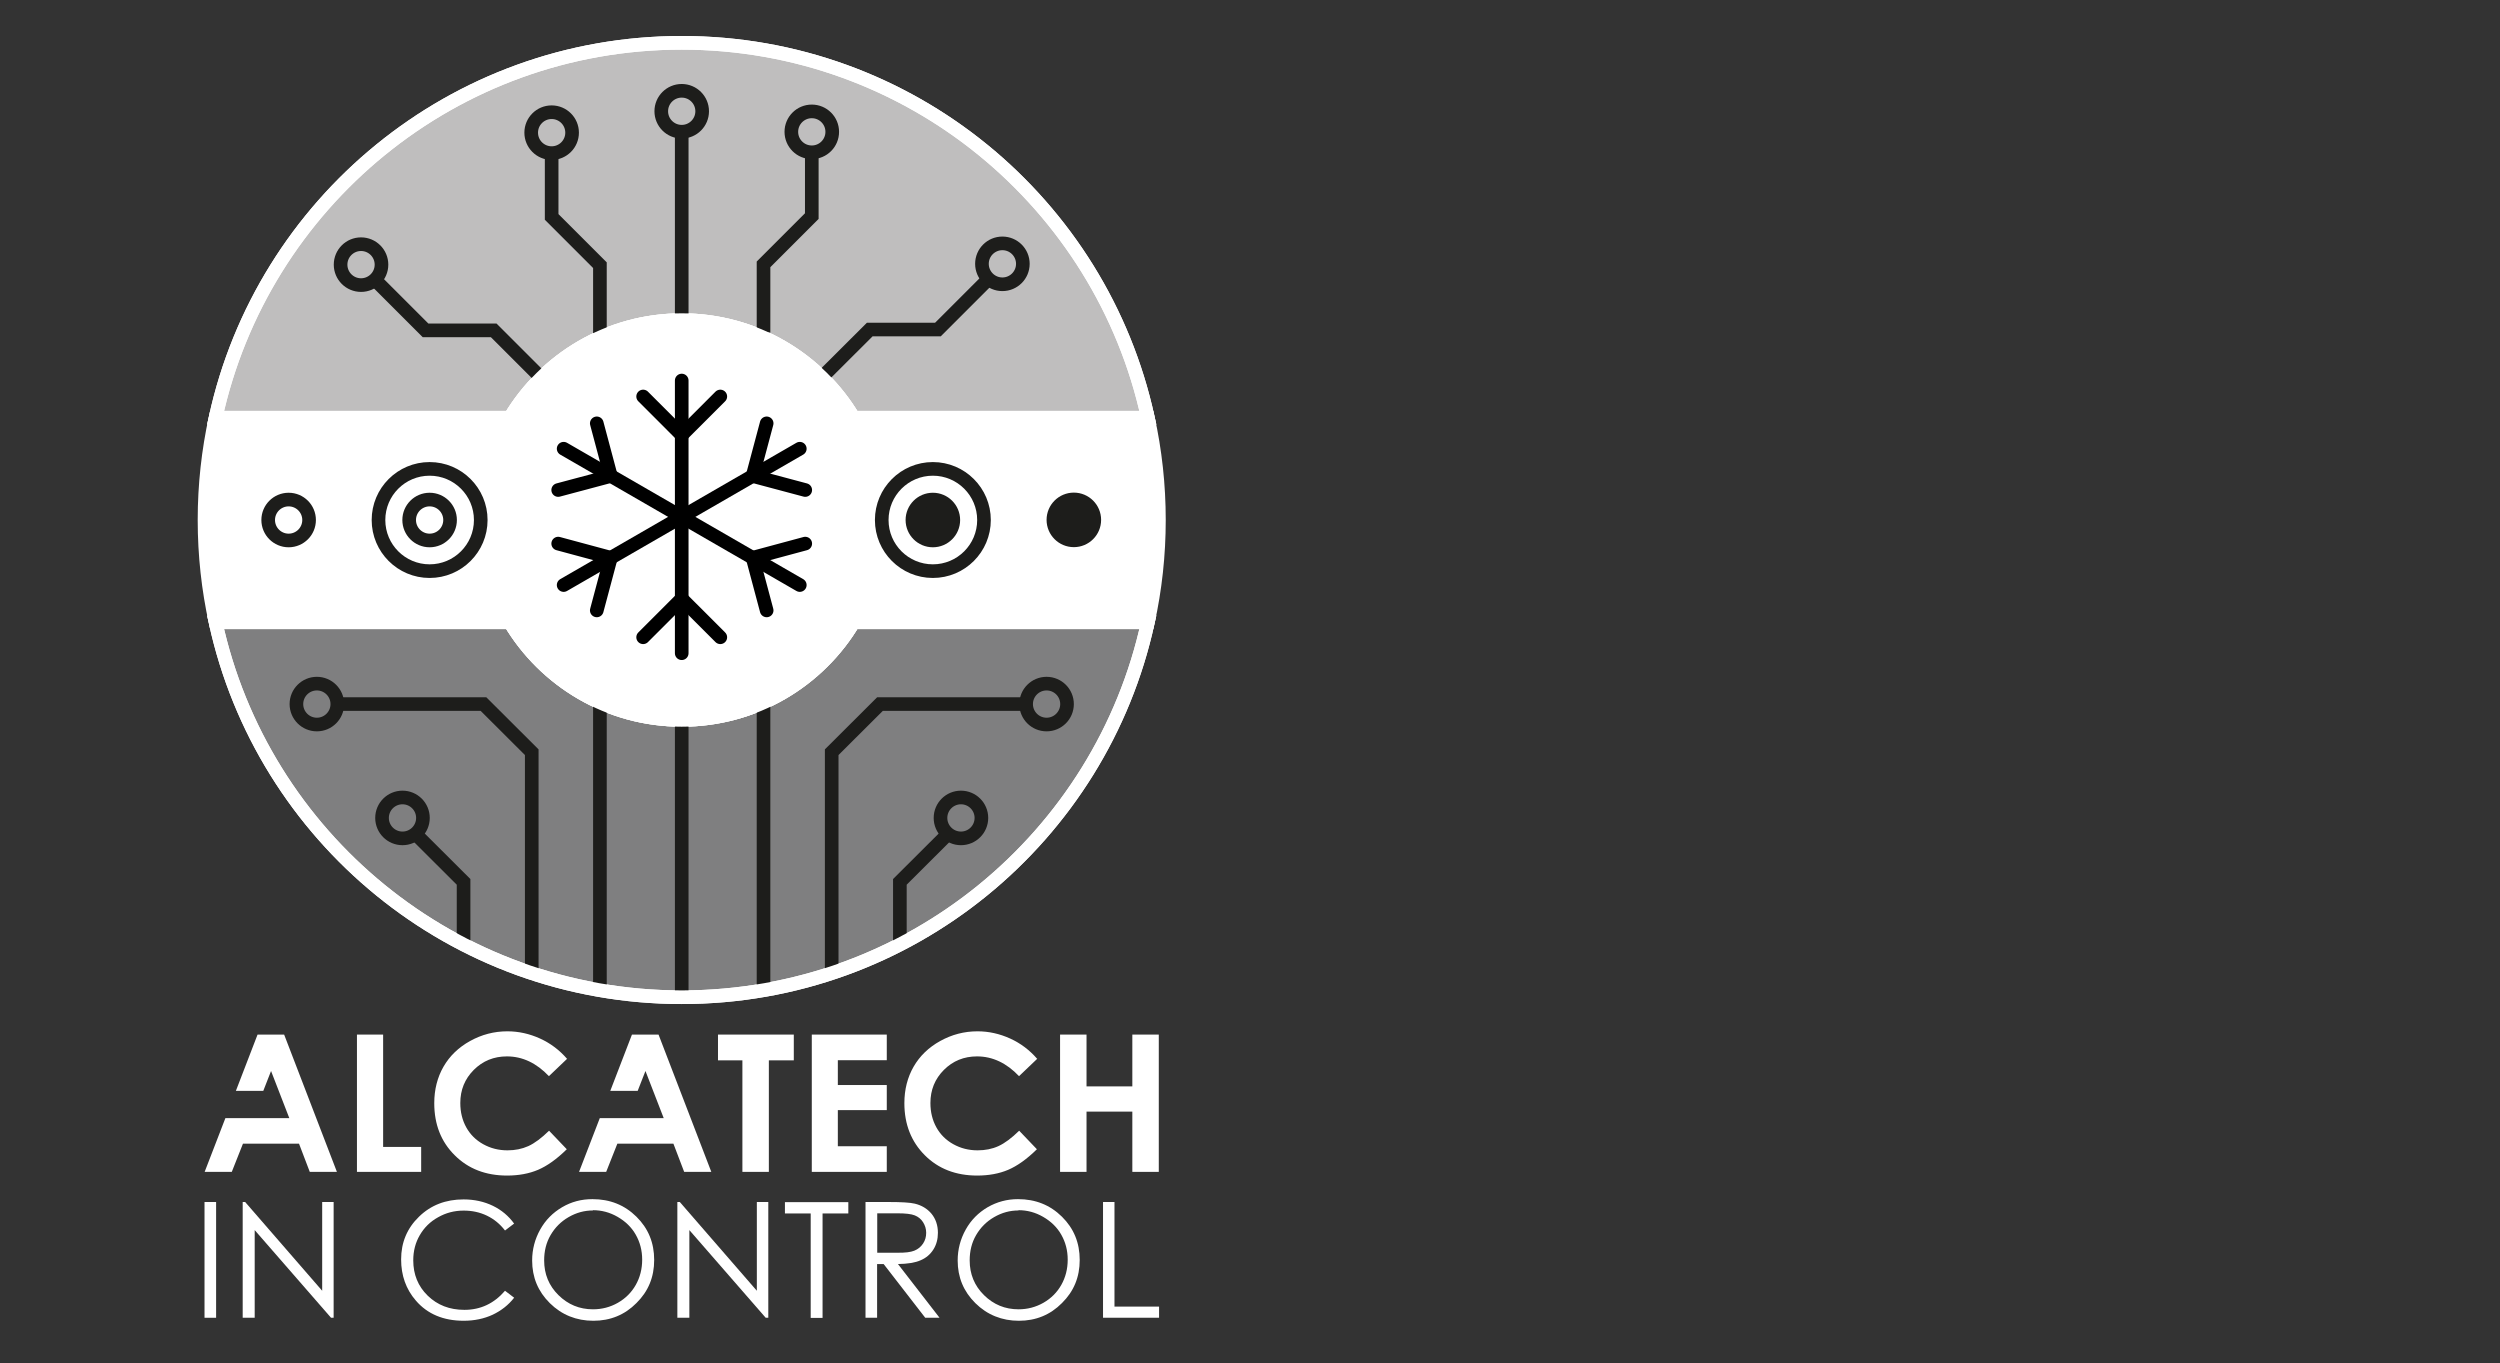 <?xml version="1.0" encoding="UTF-8"?>
<svg xmlns="http://www.w3.org/2000/svg" viewBox="0 0 183.36 100">
  <rect x="0" y="0" width="183.36" height="100" fill="#333333" stroke="none"/>
  <g id="Text">
    <g>
      <polygon points="24.71 85.95 22.72 85.95 21.93 83.88 17.82 83.88 17 85.95 15.01 85.95 16.53 82.01 21.22 82.01 19.88 78.55 19.31 80.01 17.3 80.01 18.89 75.88 20.84 75.88 24.71 85.95" style="fill: #fff; stroke-width: 0px;"/>
      <polygon points="52.17 85.95 50.18 85.95 49.39 83.88 45.28 83.88 44.46 85.95 42.47 85.95 43.99 82.01 48.68 82.01 47.34 78.55 46.77 80.01 44.76 80.01 46.35 75.88 48.3 75.88 52.17 85.95" style="fill: #fff; stroke-width: 0px;"/>
      <path d="M26.18,75.88h1.92v8.24h2.79v1.83h-4.71v-10.07Z" style="fill: #fff; stroke-width: 0px;"/>
      <path d="M41.6,77.65l-1.34,1.28c-.91-.96-1.94-1.45-3.08-1.45-.96,0-1.77.33-2.43.99-.66.66-.99,1.47-.99,2.43,0,.67.15,1.27.44,1.79s.7.93,1.24,1.23,1.13.45,1.78.45c.56,0,1.06-.1,1.53-.31.46-.21.97-.59,1.52-1.13l1.3,1.36c-.74.73-1.45,1.23-2.11,1.51-.66.28-1.42.42-2.27.42-1.57,0-2.85-.5-3.84-1.49-1-.99-1.5-2.26-1.5-3.82,0-1,.23-1.9.68-2.68.45-.78,1.1-1.41,1.95-1.88.85-.47,1.76-.71,2.73-.71.83,0,1.63.18,2.4.53s1.43.85,1.99,1.5Z" style="fill: #fff; stroke-width: 0px;"/>
      <path d="M52.65,75.88h5.57v1.89h-1.83v8.18h-1.94v-8.18h-1.79v-1.89Z" style="fill: #fff; stroke-width: 0px;"/>
      <path d="M59.54,75.88h5.5v1.88h-3.59v1.82h3.59v1.84h-3.59v2.65h3.59v1.88h-5.5v-10.07Z" style="fill: #fff; stroke-width: 0px;"/>
      <path d="M76.08,77.65l-1.34,1.28c-.91-.96-1.94-1.45-3.08-1.45-.96,0-1.77.33-2.43.99-.66.66-.99,1.47-.99,2.43,0,.67.15,1.27.44,1.79.29.52.7.93,1.24,1.23s1.13.45,1.78.45c.56,0,1.07-.1,1.53-.31.46-.21.97-.59,1.52-1.13l1.3,1.36c-.74.73-1.45,1.23-2.11,1.51-.66.28-1.42.42-2.27.42-1.57,0-2.85-.5-3.84-1.49s-1.5-2.26-1.5-3.82c0-1,.23-1.9.68-2.68.45-.78,1.1-1.41,1.95-1.88s1.76-.71,2.73-.71c.83,0,1.63.18,2.4.53s1.43.85,1.99,1.5Z" style="fill: #fff; stroke-width: 0px;"/>
      <path d="M77.75,75.88h1.94v3.8h3.36v-3.8h1.94v10.07h-1.94v-4.42h-3.36v4.42h-1.94v-10.07Z" style="fill: #fff; stroke-width: 0px;"/>
    </g>
    <g>
      <path d="M15,88.16h.85v8.49h-.85v-8.49Z" style="fill: #fff; stroke-width: 0px;"/>
      <path d="M17.8,96.65v-8.49h.18l5.65,6.51v-6.51h.84v8.49h-.19l-5.6-6.43v6.43h-.88Z" style="fill: #fff; stroke-width: 0px;"/>
      <path d="M37.71,89.74l-.67.51c-.37-.48-.81-.84-1.33-1.09s-1.09-.37-1.7-.37c-.68,0-1.3.16-1.88.49-.58.32-1.02.76-1.34,1.31-.32.55-.48,1.16-.48,1.85,0,1.03.35,1.9,1.06,2.59.71.69,1.6,1.04,2.69,1.04,1.19,0,2.18-.47,2.98-1.4l.67.51c-.42.54-.95.95-1.58,1.25-.63.29-1.34.44-2.12.44-1.48,0-2.66-.49-3.51-1.48-.72-.83-1.08-1.84-1.08-3.02,0-1.24.44-2.29,1.31-3.13.87-.85,1.96-1.27,3.27-1.27.79,0,1.51.16,2.15.47.64.31,1.16.75,1.57,1.32Z" style="fill: #fff; stroke-width: 0px;"/>
      <path d="M43.45,87.95c1.29,0,2.36.43,3.23,1.29.87.86,1.3,1.91,1.3,3.17s-.43,2.3-1.3,3.16c-.86.87-1.92,1.3-3.16,1.3s-2.32-.43-3.19-1.29-1.3-1.9-1.3-3.13c0-.81.2-1.57.59-2.27.39-.7.93-1.24,1.61-1.64s1.42-.59,2.21-.59ZM43.49,88.78c-.63,0-1.22.16-1.79.49s-1,.77-1.32,1.32c-.32.55-.47,1.17-.47,1.85,0,1.01.35,1.86,1.05,2.55.7.69,1.54,1.04,2.53,1.04.66,0,1.27-.16,1.83-.48.56-.32,1-.76,1.31-1.31.31-.55.47-1.17.47-1.85s-.16-1.28-.47-1.83-.76-.98-1.33-1.31c-.57-.33-1.17-.49-1.81-.49Z" style="fill: #fff; stroke-width: 0px;"/>
      <path d="M49.68,96.65v-8.49h.18l5.65,6.51v-6.51h.84v8.49h-.19l-5.6-6.43v6.43h-.88Z" style="fill: #fff; stroke-width: 0px;"/>
      <path d="M57.57,89v-.83h4.65v.83h-1.89v7.66h-.87v-7.66h-1.89Z" style="fill: #fff; stroke-width: 0px;"/>
      <path d="M63.49,88.16h1.69c.94,0,1.58.04,1.91.12.5.12.91.36,1.23.74.31.38.47.85.47,1.4,0,.46-.11.87-.33,1.22s-.53.62-.93.79c-.4.18-.96.27-1.67.28l3.05,3.94h-1.05l-3.05-3.94h-.48v3.94h-.85v-8.49ZM64.34,89v2.88h1.46c.57.01.99-.04,1.26-.15.27-.11.48-.28.64-.52s.23-.5.23-.79-.08-.54-.23-.78-.36-.4-.61-.5c-.25-.1-.67-.15-1.25-.15h-1.5Z" style="fill: #fff; stroke-width: 0px;"/>
      <path d="M74.66,87.95c1.29,0,2.36.43,3.23,1.29.87.86,1.3,1.91,1.3,3.17s-.43,2.3-1.3,3.16c-.86.87-1.92,1.3-3.16,1.3s-2.32-.43-3.19-1.29-1.3-1.9-1.3-3.13c0-.81.2-1.57.59-2.27.39-.7.93-1.24,1.61-1.64.68-.39,1.42-.59,2.21-.59ZM74.7,88.78c-.63,0-1.22.16-1.79.49s-1,.77-1.32,1.32c-.32.55-.47,1.17-.47,1.85,0,1.01.35,1.86,1.05,2.55.7.69,1.54,1.04,2.53,1.04.66,0,1.27-.16,1.83-.48.56-.32,1-.76,1.31-1.31.31-.55.47-1.17.47-1.85s-.16-1.28-.47-1.83-.76-.98-1.33-1.31-1.17-.49-1.81-.49Z" style="fill: #fff; stroke-width: 0px;"/>
      <path d="M80.89,88.16h.85v7.67h3.27v.82h-4.11v-8.49Z" style="fill: #fff; stroke-width: 0px;"/>
    </g>
  </g>
  <g id="Logga_circuits" data-name="Logga circuits">
    <path d="M62.6,45.64h21.59c-3.43,15.73-17.44,27.5-34.19,27.5s-30.76-11.77-34.19-27.5h21.6c2.55,4.29,7.24,7.16,12.59,7.16s10.05-2.87,12.6-7.16Z" style="fill: #7f7f80; stroke: #fff; stroke-miterlimit: 10;"/>
    <path d="M37.41,30.64H15.81C19.24,14.91,33.25,3.14,50,3.14s30.76,11.77,34.19,27.5h-21.59c-2.56-4.29-7.24-7.16-12.6-7.16s-10.03,2.87-12.59,7.16Z" style="fill: #bfbebe; stroke: #fff; stroke-miterlimit: 10;"/>
    <path d="M85,38.14c0,2.57-.28,5.09-.81,7.5h-21.59c-2.55,4.29-7.24,7.16-12.6,7.16s-10.04-2.87-12.59-7.16H15.81c-.53-2.41-.81-4.93-.81-7.5s.28-5.09.81-7.5h21.6c2.56-4.29,7.24-7.16,12.59-7.16s10.04,2.87,12.6,7.16h21.59c.53,2.41.81,4.93.81,7.5Z" style="fill: #fff; stroke: #fff; stroke-miterlimit: 10;"/>
    <circle cx="21.17" cy="38.14" r="1.5" style="fill: #fff; stroke: #1d1d1b; stroke-miterlimit: 10;"/>
    <circle cx="31.51" cy="38.14" r="3.75" style="fill: #fff; stroke: #1d1d1b; stroke-miterlimit: 10;"/>
    <circle cx="78.76" cy="38.13" r="1.5" style="fill: #1d1d1b; stroke: #1d1d1b; stroke-miterlimit: 10;"/>
    <circle cx="68.42" cy="38.14" r="3.75" style="fill: #fff; stroke: #1d1d1b; stroke-miterlimit: 10;"/>
    <circle cx="68.42" cy="38.14" r="1.5" style="fill: #1d1d1b; stroke: #1d1d1b; stroke-miterlimit: 10;"/>
    <circle cx="31.51" cy="38.14" r="1.5" style="fill: #fff; stroke: #1d1d1b; stroke-miterlimit: 10;"/>
    <g>
      <line x1="50" y1="23.48" x2="50" y2="9.48" style="fill: none; stroke: #1d1d1b; stroke-miterlimit: 10;"/>
      <circle cx="50" cy="8.16" r="1.5" style="fill: none; stroke: #1d1d1b; stroke-miterlimit: 10;"/>
    </g>
    <g>
      <polyline points="59.54 10.85 59.54 15.85 56 19.39 56 24.39" style="fill: none; stroke: #1d1d1b; stroke-miterlimit: 10;"/>
      <circle cx="59.54" cy="9.67" r="1.5" style="fill: none; stroke: #1d1d1b; stroke-miterlimit: 10;"/>
    </g>
    <g>
      <polyline points="72.33 20.63 68.79 24.17 63.79 24.17 60.25 27.7" style="fill: none; stroke: #1d1d1b; stroke-miterlimit: 10;"/>
      <circle cx="73.52" cy="19.35" r="1.5" style="fill: none; stroke: #1d1d1b; stroke-miterlimit: 10;"/>
    </g>
    <g>
      <polyline points="40.46 10.91 40.46 15.91 44 19.45 44 24.45" style="fill: none; stroke: #1d1d1b; stroke-miterlimit: 10;"/>
      <circle cx="40.46" cy="9.73" r="1.5" style="fill: none; stroke: #1d1d1b; stroke-miterlimit: 10;"/>
    </g>
    <g>
      <polyline points="27.67 20.69 31.21 24.23 36.21 24.23 39.75 27.77" style="fill: none; stroke: #1d1d1b; stroke-miterlimit: 10;"/>
      <circle cx="26.48" cy="19.41" r="1.5" style="fill: none; stroke: #1d1d1b; stroke-miterlimit: 10;"/>
    </g>
    <line x1="50" y1="73.14" x2="50" y2="52.79" style="fill: none; stroke: #1d1d1b; stroke-miterlimit: 10;"/>
    <line x1="56" y1="72.62" x2="56" y2="51.49" style="fill: none; stroke: #1d1d1b; stroke-miterlimit: 10;"/>
    <line x1="44" y1="72.62" x2="44" y2="51.49" style="fill: none; stroke: #1d1d1b; stroke-miterlimit: 10;"/>
    <g>
      <polyline points="69.54 61.15 66 64.68 66 69.27" style="fill: none; stroke: #1d1d1b; stroke-miterlimit: 10;"/>
      <circle cx="70.48" cy="59.99" r="1.5" style="fill: none; stroke: #1d1d1b; stroke-miterlimit: 10;"/>
    </g>
    <circle cx="76.76" cy="51.64" r="1.5" style="fill: none; stroke: #1d1d1b; stroke-miterlimit: 10;"/>
    <polyline points="74.98 51.64 64.54 51.64 61 55.17 61 71.37" style="fill: none; stroke: #1d1d1b; stroke-miterlimit: 10;"/>
    <g>
      <polyline points="30.46 61.15 34 64.68 34 69.27" style="fill: none; stroke: #1d1d1b; stroke-miterlimit: 10;"/>
      <circle cx="29.52" cy="59.99" r="1.5" style="fill: none; stroke: #1d1d1b; stroke-miterlimit: 10;"/>
    </g>
    <g>
      <circle cx="23.24" cy="51.64" r="1.5" style="fill: none; stroke: #1d1d1b; stroke-miterlimit: 10;"/>
      <polyline points="25.02 51.64 35.46 51.64 39 55.17 39 71.37" style="fill: none; stroke: #1d1d1b; stroke-miterlimit: 10;"/>
    </g>
    <path d="M62.6,45.64h21.59c-3.43,15.73-17.44,27.5-34.19,27.5s-30.76-11.77-34.19-27.5h21.6c2.55,4.29,7.24,7.16,12.59,7.16s10.05-2.87,12.6-7.16Z" style="fill: none; stroke: #fff; stroke-miterlimit: 10;"/>
    <path d="M37.41,30.64H15.81C19.24,14.91,33.25,3.14,50,3.14s30.76,11.77,34.19,27.5h-21.59c-2.56-4.29-7.24-7.16-12.6-7.16s-10.03,2.87-12.59,7.16Z" style="fill: none; stroke: #fff; stroke-miterlimit: 10;"/>
    <g>
      <line x1="50" y1="47.91" x2="50" y2="27.91" style="fill: none; stroke: #000; stroke-linecap: round; stroke-miterlimit: 10;"/>
      <line x1="50" y1="31.91" x2="52.83" y2="29.08" style="fill: none; stroke: #000; stroke-linecap: round; stroke-miterlimit: 10;"/>
      <line x1="50" y1="31.91" x2="47.17" y2="29.08" style="fill: none; stroke: #000; stroke-linecap: round; stroke-miterlimit: 10;"/>
      <line x1="50" y1="43.91" x2="47.17" y2="46.74" style="fill: none; stroke: #000; stroke-linecap: round; stroke-miterlimit: 10;"/>
      <line x1="50" y1="43.91" x2="52.83" y2="46.74" style="fill: none; stroke: #000; stroke-linecap: round; stroke-miterlimit: 10;"/>
    </g>
    <g>
      <line x1="58.66" y1="42.91" x2="41.34" y2="32.91" style="fill: none; stroke: #000; stroke-linecap: round; stroke-miterlimit: 10;"/>
      <line x1="44.8" y1="34.91" x2="43.77" y2="31.05" style="fill: none; stroke: #000; stroke-linecap: round; stroke-miterlimit: 10;"/>
      <line x1="44.8" y1="34.91" x2="40.94" y2="35.94" style="fill: none; stroke: #000; stroke-linecap: round; stroke-miterlimit: 10;"/>
      <line x1="55.2" y1="40.91" x2="56.23" y2="44.77" style="fill: none; stroke: #000; stroke-linecap: round; stroke-miterlimit: 10;"/>
      <line x1="55.2" y1="40.91" x2="59.06" y2="39.87" style="fill: none; stroke: #000; stroke-linecap: round; stroke-miterlimit: 10;"/>
    </g>
    <g>
      <line x1="58.66" y1="32.91" x2="41.34" y2="42.91" style="fill: none; stroke: #000; stroke-linecap: round; stroke-miterlimit: 10;"/>
      <line x1="44.8" y1="40.91" x2="40.94" y2="39.87" style="fill: none; stroke: #000; stroke-linecap: round; stroke-miterlimit: 10;"/>
      <line x1="44.8" y1="40.91" x2="43.77" y2="44.77" style="fill: none; stroke: #000; stroke-linecap: round; stroke-miterlimit: 10;"/>
      <line x1="55.2" y1="34.91" x2="59.06" y2="35.94" style="fill: none; stroke: #000; stroke-linecap: round; stroke-miterlimit: 10;"/>
      <line x1="55.2" y1="34.91" x2="56.23" y2="31.05" style="fill: none; stroke: #000; stroke-linecap: round; stroke-miterlimit: 10;"/>
    </g>
  </g>
</svg>
